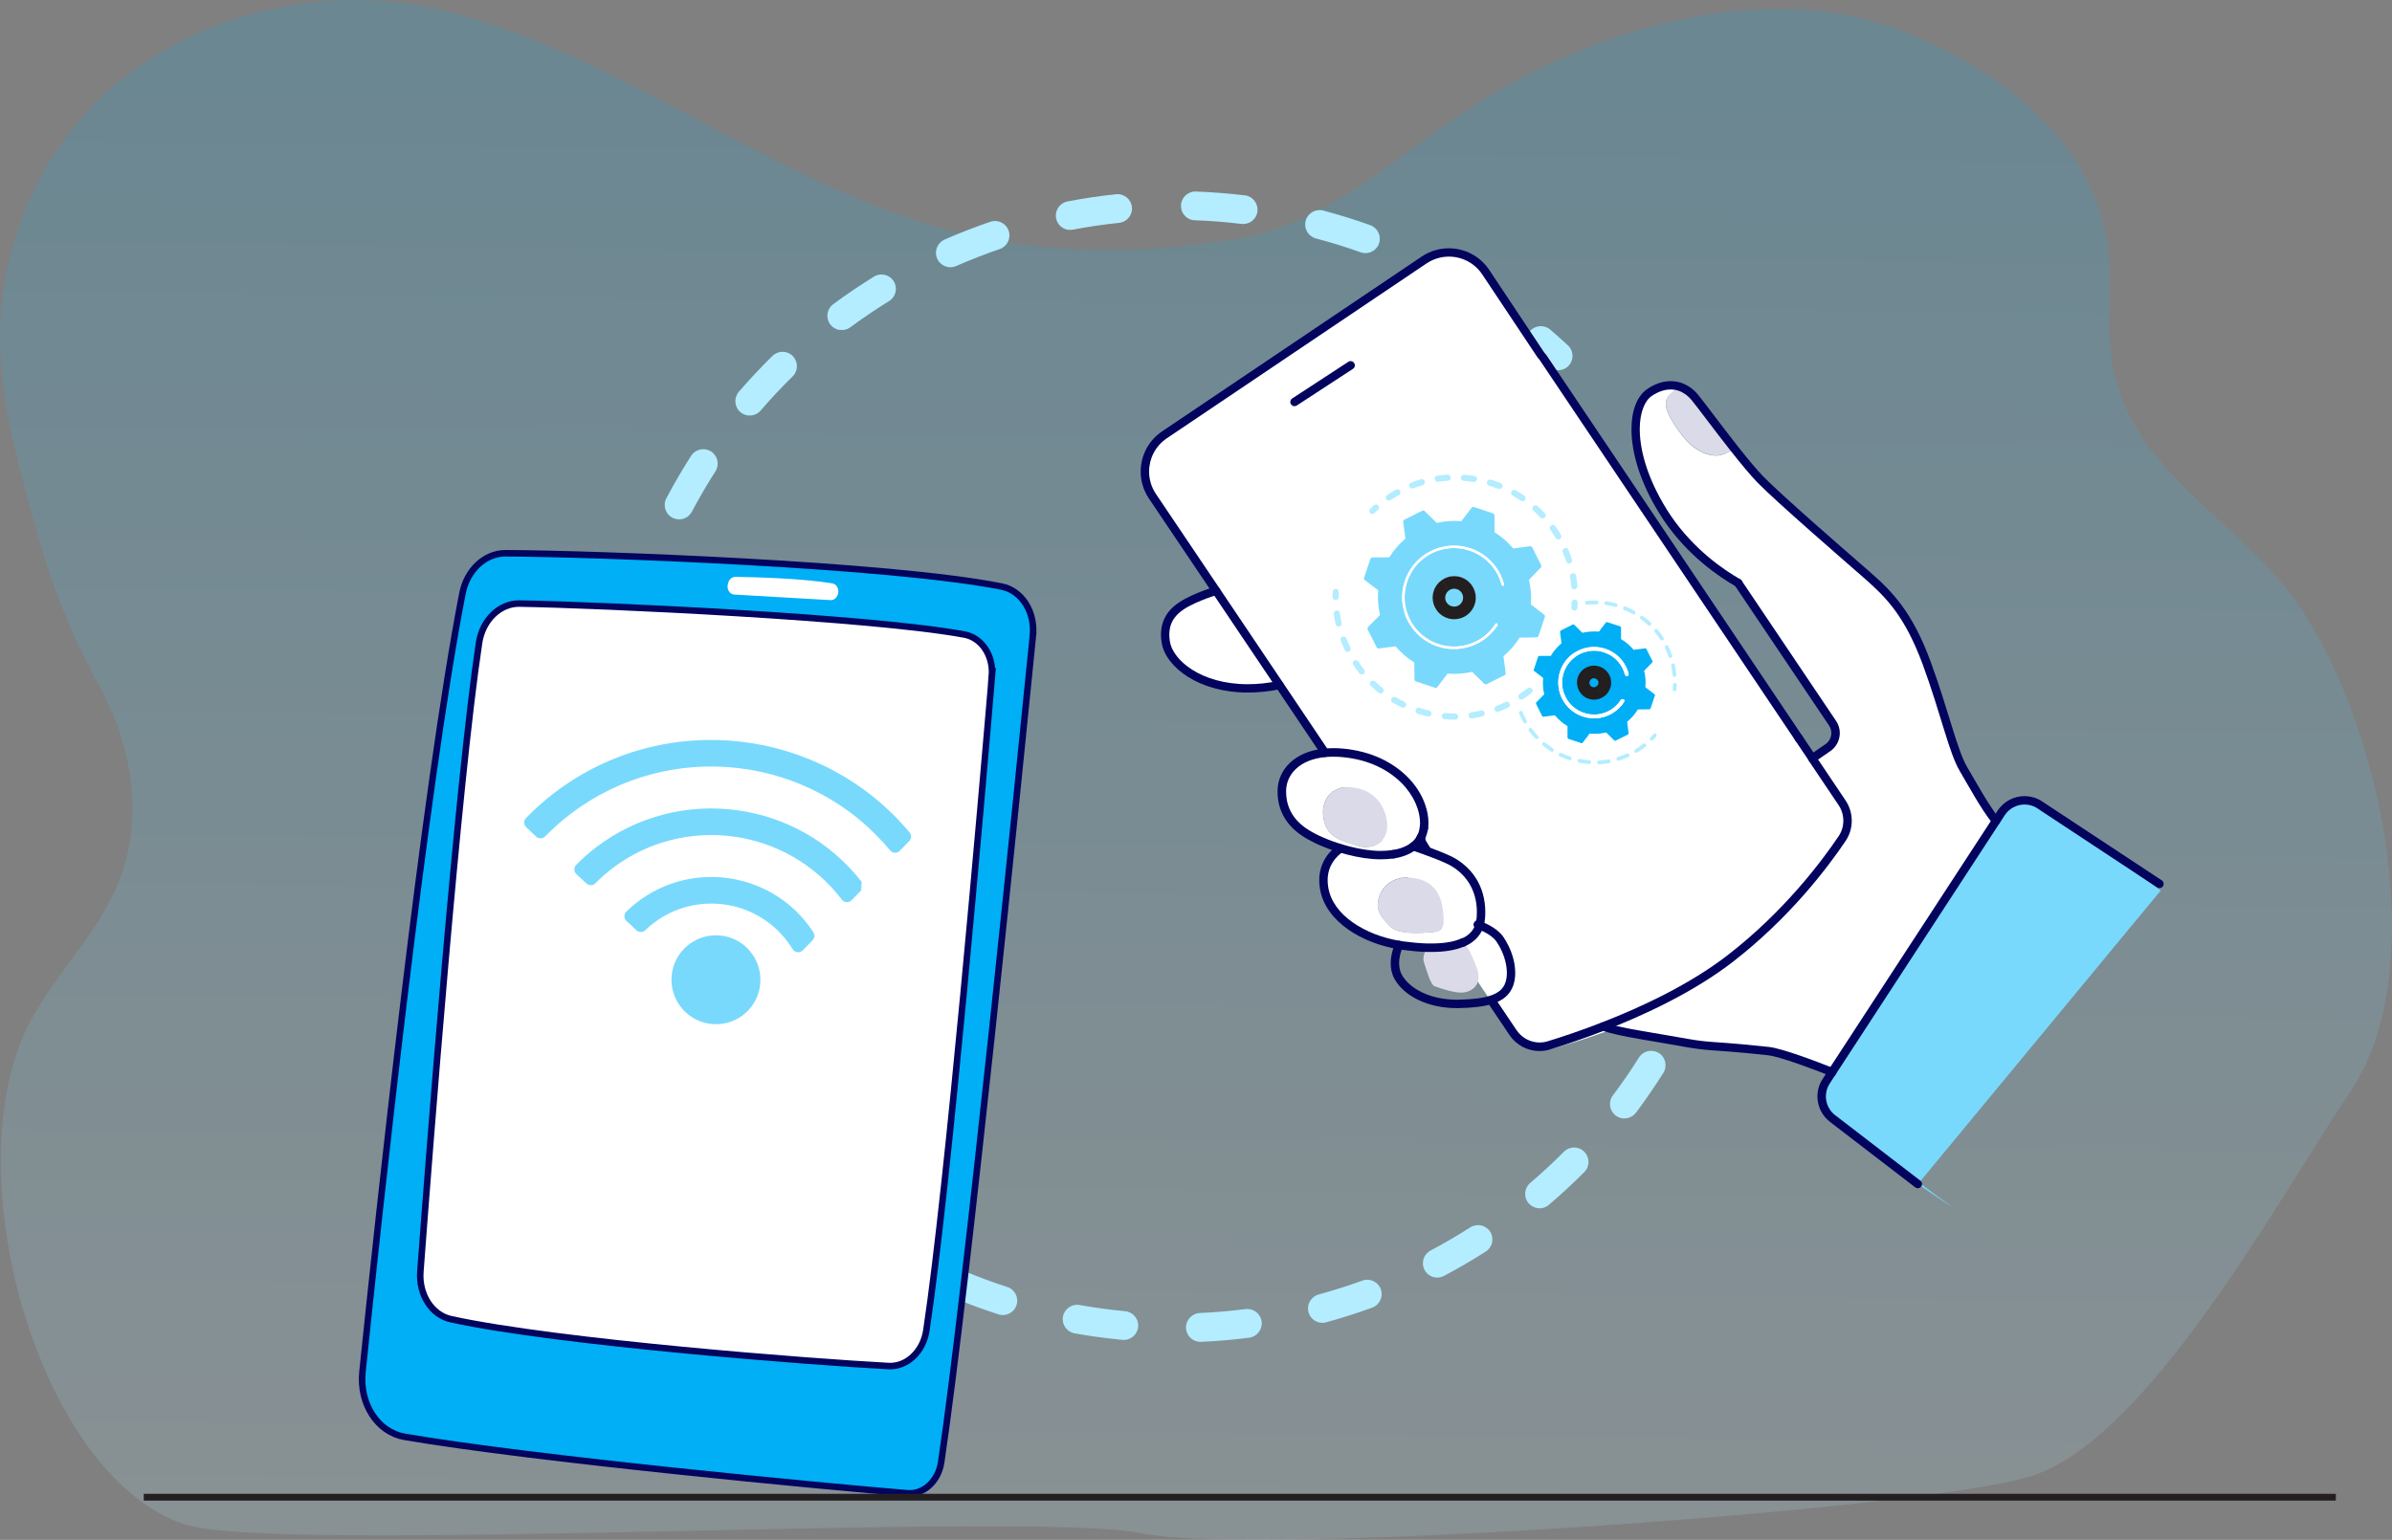 <svg xmlns="http://www.w3.org/2000/svg" xmlns:xlink="http://www.w3.org/1999/xlink" id="Layer_2" data-name="Layer 2" viewBox="0 0 352.61 227.06"><rect x="0" y="0" width="352.61" height="227.06" fill="#808080" stroke="none"/><defs><style>      .cls-1 {        fill: #03045e;      }      .cls-2 {        fill: #dadae8;      }      .cls-3 {        stroke: #03045e;        stroke-width: .96px;      }      .cls-3, .cls-4 {        fill: none;        stroke-miterlimit: 10;      }      .cls-5 {        fill: #fff;      }      .cls-6 {        fill: url(#linear-gradient);        opacity: .16;      }      .cls-7 {        fill: #231f20;      }      .cls-4 {        stroke: #231f20;      }      .cls-8 {        fill: #b3edff;      }      .cls-9 {        fill: #00aff5;      }      .cls-10 {        fill: #78d9fc;      }    </style><linearGradient id="linear-gradient" x1="174.99" y1="220.13" x2="177.14" y2="12.16" gradientUnits="userSpaceOnUse"><stop offset="0" stop-color="#b3edff"></stop><stop offset="1" stop-color="#00aff5"></stop></linearGradient></defs><g id="Layer_1-2" data-name="Layer 1"><path class="cls-6" d="M317.03,66.26c-2.51-3.33-4.47-7.02-5.42-11.4-1.31-6.08-.09-12.46-.91-18.63-2.03-15.34-15.95-25.93-29.84-31.48-20.1-8.03-44.81-.89-62.68,10.26-11.68,7.29-21.85,17.78-35.45,20.12-15.35,2.64-30.72,2.54-45.75-2C111.75,25.51,90.16,7.33,64.52,1.36,46.84-2.75,25.75,2.49,12.87,16.44,4.63,25.37-.09,37.71,0,50.08c.06,8.54,2.31,16.88,4.53,25.1,2.66,9.81,5.31,17.29,10.07,25.87,4.52,8.15,6.43,18.03,3.58,27.09-2.65,8.44-9.53,14.63-13.67,22.39-11.63,21.8,1.15,67.15,22.72,74.25,13.6,4.47,124.75-2.12,141.18,1.33,16.42,3.45,114.23-3.33,130.82-8.39,17.41-5.32,36.78-41.22,47.35-56.94,12.26-18.22,4.12-56.2-9.22-73.58-5.79-7.54-14.52-13.25-20.33-20.95Z"></path><g><g><path class="cls-8" d="M90.31,112.1c-1.06-.15-1.86-1.09-1.82-2.18.09-2.4.29-4.83.59-7.22.14-1.16,1.21-1.99,2.37-1.85.01,0,.03,0,.04,0,1.14.16,1.95,1.21,1.81,2.36-.28,2.27-.47,4.58-.56,6.86-.04,1.17-1.03,2.09-2.2,2.04-.08,0-.15,0-.22-.02ZM93.08,93.8c-.08-.01-.16-.03-.25-.05-1.13-.3-1.81-1.47-1.51-2.6.62-2.33,1.35-4.65,2.16-6.91.4-1.1,1.61-1.68,2.72-1.28,1.1.4,1.68,1.62,1.28,2.72-.77,2.15-1.46,4.35-2.05,6.57-.28,1.05-1.3,1.71-2.35,1.56ZM99.81,76.56c-.23-.03-.47-.11-.69-.22-1.04-.55-1.44-1.83-.89-2.87,1.12-2.13,2.35-4.23,3.65-6.26.63-.99,1.95-1.27,2.94-.64.99.63,1.27,1.95.64,2.94-1.23,1.92-2.4,3.92-3.47,5.94-.43.82-1.32,1.24-2.18,1.11ZM110.22,61.26c-.39-.06-.76-.22-1.08-.49-.89-.77-.99-2.11-.23-3,1.57-1.82,3.24-3.6,4.96-5.29.84-.82,2.18-.81,3,.03.82.84.81,2.18-.03,3-1.63,1.6-3.22,3.29-4.71,5.02-.49.57-1.22.82-1.91.72ZM123.79,48.66c-.54-.08-1.05-.36-1.41-.84-.7-.94-.5-2.27.45-2.97,1.93-1.43,3.95-2.79,6-4.06,1-.62,2.31-.31,2.92.69.62,1,.3,2.31-.69,2.92-1.95,1.2-3.87,2.5-5.7,3.85-.47.35-1.03.47-1.57.39ZM139.8,39.38c-.7-.1-1.34-.55-1.65-1.25-.47-1.07.02-2.33,1.09-2.8,2.2-.97,4.47-1.85,6.75-2.63,1.11-.38,2.32.21,2.7,1.33.38,1.11-.21,2.32-1.33,2.7-2.16.74-4.32,1.58-6.41,2.5-.38.17-.77.21-1.15.16ZM217.58,45.45c-.29-.04-.58-.14-.84-.31-1.92-1.23-3.93-2.39-5.95-3.46-1.04-.54-1.44-1.83-.89-2.87.54-1.04,1.83-1.44,2.87-.9,2.13,1.12,4.24,2.34,6.27,3.64.99.63,1.28,1.95.64,2.93-.46.72-1.29,1.07-2.09.96ZM157.46,33.89c-.87-.13-1.61-.79-1.78-1.7-.22-1.15.53-2.27,1.69-2.49,2.36-.45,4.77-.81,7.16-1.06,1.17-.12,2.21.73,2.33,1.89.12,1.17-.73,2.21-1.89,2.33-2.27.24-4.56.57-6.8,1-.24.05-.48.05-.7.02ZM200.97,37.3c-.14-.02-.28-.05-.41-.1-2.15-.77-4.36-1.46-6.58-2.04-1.13-.3-1.81-1.46-1.51-2.6.3-1.13,1.46-1.82,2.6-1.51,2.33.62,4.66,1.34,6.92,2.15,1.1.4,1.68,1.61,1.29,2.72-.35.97-1.32,1.53-2.3,1.39ZM175.91,32.47c-1.06-.15-1.86-1.08-1.82-2.18.04-1.17,1.03-2.09,2.2-2.05,2.4.09,4.83.28,7.22.57.01,0,.03,0,.04,0,1.14.16,1.95,1.21,1.81,2.36-.14,1.17-1.2,1.99-2.37,1.85-2.27-.28-4.58-.46-6.86-.54-.08,0-.15-.01-.23-.02Z"></path><path class="cls-8" d="M229.37,54.59c-.41-.06-.82-.24-1.14-.55-.8-.75-1.63-1.49-2.47-2.21-.89-.76-.99-2.11-.23-3,.76-.89,2.11-.99,3-.23.88.76,1.75,1.54,2.6,2.32.86.8.91,2.14.11,3-.49.53-1.19.75-1.86.65Z"></path></g><g><path class="cls-8" d="M255.74,113.76c-1.01-.15-1.8-1.01-1.82-2.07-.02-1.1-.06-2.21-.12-3.31-.07-1.17.83-2.18,2-2.24,1.18-.07,2.18.83,2.24,2,.07,1.16.11,2.33.13,3.48.02,1.17-.92,2.14-2.09,2.16-.12,0-.23,0-.34-.02Z"></path><path class="cls-8" d="M161.32,197.08c-.97-.14-1.94-.3-2.91-.47-1.16-.21-1.92-1.31-1.72-2.46.21-1.16,1.32-1.93,2.46-1.72,2.24.4,4.49.71,6.71.91,1.17.11,2.03,1.15,1.92,2.31-.11,1.17-1.15,2.03-2.31,1.92-1.38-.13-2.77-.3-4.15-.49ZM147.53,193.89c-.12-.02-.24-.04-.35-.08-2.26-.73-4.51-1.56-6.69-2.47-1.08-.45-1.59-1.7-1.14-2.78.45-1.08,1.7-1.6,2.78-1.14,2.07.87,4.21,1.66,6.35,2.35,1.12.36,1.73,1.56,1.37,2.67-.32,1-1.32,1.6-2.32,1.45ZM176.65,197.84c-.99-.14-1.77-.97-1.82-2.01-.05-1.17.86-2.16,2.03-2.22,2.24-.1,4.51-.29,6.74-.58,1.16-.15,2.23.67,2.38,1.84.15,1.16-.67,2.23-1.84,2.38-2.35.3-4.74.51-7.1.61-.13,0-.27,0-.4-.02ZM130.91,186.42c-.27-.04-.53-.13-.78-.27-2.04-1.2-4.05-2.51-5.98-3.88-.96-.68-1.18-2.01-.5-2.96.68-.96,2.01-1.18,2.96-.5,1.83,1.3,3.74,2.54,5.68,3.69,1.01.6,1.35,1.9.75,2.91-.45.76-1.31,1.14-2.13,1.02ZM194.64,195.04c-.81-.12-1.52-.7-1.75-1.55-.31-1.13.36-2.3,1.49-2.61,2.16-.59,4.34-1.28,6.45-2.05,1.1-.4,2.32.17,2.72,1.27.4,1.1-.17,2.32-1.27,2.72-2.23.81-4.51,1.54-6.79,2.16-.29.08-.58.09-.86.05ZM211.58,188.37c-.65-.09-1.25-.49-1.58-1.11-.55-1.04-.15-2.32.89-2.87,1.99-1.05,3.96-2.2,5.85-3.41.99-.63,2.3-.35,2.93.64.63.99.34,2.3-.65,2.93-1.99,1.27-4.06,2.48-6.16,3.59-.41.22-.86.29-1.29.22ZM226.65,178.15c-.49-.07-.97-.32-1.32-.73-.76-.89-.65-2.23.24-2.99,1.72-1.46,3.39-3.01,4.97-4.6.83-.83,2.17-.84,3,0,.83.83.84,2.17,0,3-1.67,1.68-3.43,3.31-5.23,4.84-.48.41-1.1.57-1.68.48ZM239.15,164.9c-.34-.05-.68-.18-.97-.41-.94-.71-1.13-2.04-.42-2.97,1.35-1.8,2.65-3.67,3.84-5.58.62-.99,1.94-1.29,2.93-.67.99.62,1.29,1.94.67,2.93-1.26,2-2.62,3.98-4.04,5.87-.48.64-1.26.93-2,.83ZM248.43,149.22c-.19-.03-.38-.08-.57-.17-1.07-.48-1.55-1.74-1.06-2.81.92-2.05,1.77-4.16,2.52-6.28.39-1.11,1.61-1.69,2.71-1.3,1.11.39,1.69,1.6,1.3,2.71-.79,2.23-1.68,4.46-2.65,6.62-.4.88-1.33,1.36-2.24,1.23ZM254.03,131.89s-.09-.01-.13-.02c-1.15-.24-1.89-1.36-1.65-2.51.33-1.62.62-3.27.86-4.91.09-.59.16-1.18.23-1.78.14-1.17,1.2-1.99,2.37-1.85,1.18.12,1.99,1.2,1.85,2.36-.08.62-.16,1.24-.25,1.87-.25,1.72-.55,3.46-.9,5.16-.23,1.11-1.28,1.83-2.38,1.67Z"></path><path class="cls-8" d="M116.31,175.45c-.42-.06-.82-.24-1.15-.56-.84-.79-1.67-1.61-2.49-2.44-.82-.84-.81-2.18.03-3,.84-.82,2.18-.81,3,.03.77.79,1.57,1.57,2.36,2.32.85.8.89,2.15.09,3-.49.52-1.19.74-1.85.65Z"></path></g></g><g><g><path class="cls-9" d="M152.26,93.75c-2.15,21.52-9.64,95.72-13.52,121.87-.41,2.77-2.59,4.77-4.97,4.57-11.8-.97-55.02-5.05-74.12-8.32-3.98-.68-6.7-4.86-6.22-9.56,2.33-22.58,9.13-86.04,14.74-114.81.67-3.45,3.34-5.93,6.35-5.92,12.98.05,56.68,1.63,73.13,4.91,2.97.59,4.97,3.74,4.61,7.26Z"></path><path class="cls-3" d="M152.26,93.75c-2.15,21.52-9.64,95.72-13.52,121.87-.41,2.77-2.59,4.77-4.97,4.57-11.8-.97-55.02-5.05-74.12-8.32-3.98-.68-6.7-4.86-6.22-9.56,2.33-22.58,9.13-86.04,14.74-114.81.67-3.45,3.34-5.93,6.35-5.92,12.98.05,56.68,1.63,73.13,4.91,2.97.59,4.97,3.74,4.61,7.26Z"></path><path class="cls-5" d="M146.22,99.7c-1.47,17.4-6.45,75.27-9.67,96.5-.47,3.1-2.87,5.37-5.56,5.23-11.04-.58-48.6-3.45-64.48-6.9-2.86-.62-4.8-3.63-4.54-7.04,1.33-17.77,5.49-71.71,8.65-92.71.5-3.35,3.06-5.83,5.96-5.78,12,.19,52.05,2.04,65.6,4.57,2.54.47,4.29,3.13,4.03,6.14Z"></path><path class="cls-3" d="M146.22,99.7c-1.47,17.4-6.45,75.27-9.67,96.5-.47,3.1-2.87,5.37-5.56,5.23-11.04-.58-48.6-3.45-64.48-6.9-2.86-.62-4.8-3.63-4.54-7.04,1.33-17.77,5.49-71.71,8.65-92.71.5-3.35,3.06-5.83,5.96-5.78,12,.19,52.05,2.04,65.6,4.57,2.54.47,4.29,3.13,4.03,6.14Z"></path><path class="cls-5" d="M123.57,87.38h0c-.08.66-.58,1.15-1.15,1.11-2.8-.17-10.67-.63-14.19-.82-.69-.04-1.15-.83-.92-1.6l.04-.13c.15-.53.59-.89,1.06-.88,2.39.03,9.6.19,14.3.96.56.09.94.7.86,1.36Z"></path></g><g><g><path class="cls-10" d="M96.38,136.09c6.16-4.68,14.97-3.48,19.65,2.68.29.38.56.77.8,1.17.33.54,1.07.64,1.51.19l1.44-1.48c.31-.32.36-.82.11-1.2-.23-.36-.48-.71-.74-1.06-5.98-7.87-17.26-9.41-25.13-3.43-.6.45-1.15.94-1.68,1.45-.39.38-.39,1.01.01,1.39l1.47,1.37c.37.35.95.34,1.31-.01.39-.38.81-.74,1.25-1.08Z"></path><path class="cls-10" d="M90.27,128.04c10.59-8.05,25.76-5.98,33.82,4.61,0,0,0,0,0,0,.35.46,1.03.52,1.44.1l1.41-1.45c.03-.48.05-.78.08-1.26-9.4-12.11-26.89-14.42-39.12-5.12-1.07.81-2.06,1.69-2.97,2.62-.37.38-.35.99.04,1.36l1.47,1.37c.37.35.96.35,1.32-.02.78-.78,1.61-1.53,2.52-2.21Z"></path><path class="cls-10" d="M84.15,119.99c14.64-11.13,35.44-8.63,47.06,5.4.37.44,1.03.48,1.42.07l1.4-1.44c.34-.35.37-.9.05-1.28-12.98-15.5-36.05-18.23-52.31-5.87-1.53,1.16-2.94,2.42-4.23,3.76-.37.38-.35,1,.04,1.36l1.46,1.37c.38.36.97.34,1.34-.04,1.15-1.18,2.41-2.3,3.76-3.33Z"></path></g><path class="cls-10" d="M112.08,144.94c-.25,3.61-3.39,6.33-7,6.07s-6.33-3.39-6.08-7c.25-3.61,3.39-6.33,7-6.08s6.33,3.39,6.08,7Z"></path></g></g><line class="cls-4" x1="21.19" y1="220.77" x2="344.33" y2="220.77"></line><g><path class="cls-5" d="M210.99,37.78l-39.97,26.77c-2.58,1.73-3.27,5.22-1.55,7.8l53.33,79.81c1.39,2.08,3.96,3.04,6.37,2.37,18.66-5.21,33.48-14.67,42.8-30.23,1.15-1.91,1.06-4.33-.18-6.18l-53-78.81c-1.73-2.58-5.22-3.26-7.8-1.54Z"></path><path class="cls-10" d="M300.54,118.6l17.98,12.71-35.79,43.29,5.24,3.55-17.71-13.13c-1.78-1.29-2.24-3.74-1.04-5.59l.86-1.33,24.15-37.03.77-1.18c1.21-1.85,3.64-2.43,5.55-1.31Z"></path><path class="cls-5" d="M294.22,121.08l-24.15,37.03c-2.36-.94-7.51-2.91-9.45-3.11-2.55-.28-5.28-.53-8.14-.72-2.86-.2-3.78-.51-10.32-1.6-3.11-.51-4.89-.97-5.88-1.3,5.94-2.3,13.15-5.67,18.88-10.11,8.25-6.41,13.79-13.74,16.4-17.61,1.07-1.59,1.07-3.68,0-5.28l-4.4-6.55,2.28-1.56c1.19-.81,1.51-2.43.69-3.62l-13.9-20.66c-2.59-1.48-7.01-4.51-10.47-9.59-.23-.34-.45-.69-.68-1.04-2.8-4.52-3.95-8.68-3.99-11.85-.04-2.73.77-4.73,2.06-5.6,1.66-1.12,3.2-1.25,4.48-.82-.4.25-.94.62-1.38,1.04-.79.77-1.59,1.69,1.65,6.01,1.95,2.58,4.62,3.65,6.52,2.7.53-.26.92-.48,1.2-.65,1.42,1.8,2.82,3.49,3.85,4.56,2.83,2.89,12.4,11.19,15.71,14.07s6.14,5.76,8.81,13.01c2.66,7.24,3.88,13.07,5.44,15.66,1.26,2.1,3.02,5.42,4.76,7.61Z"></path><path class="cls-2" d="M255.64,66.16c-.29.17-.68.39-1.2.65-1.9.94-4.56-.12-6.52-2.7-3.24-4.32-2.44-5.24-1.65-6.01.44-.42.98-.79,1.38-1.04.87.3,1.61.86,2.17,1.55.88,1.07,3.38,4.47,5.82,7.55Z"></path><path class="cls-8" d="M205.78,72.21c.21-.12.48-.04.6.15v.03c.13.21.05.5-.16.61-.31.17-.62.35-.92.54l-.31.21c-.21.14-.49.08-.63-.13-.15-.21-.08-.49.13-.63.11-.07.23-.14.33-.22.32-.2.64-.38.96-.57Z"></path><path class="cls-8" d="M207.77,71.75c-.09-.24.02-.5.25-.59.48-.18.96-.34,1.44-.49.2-.05.41.03.52.2l.04.11c.07.25-.06.5-.31.56-.46.14-.91.3-1.36.46-.24.09-.49-.02-.58-.25Z"></path><path class="cls-8" d="M202.54,74.5c.19-.17.48-.15.63.04l.05.06c.12.19.08.43-.09.58-.17.15-.35.31-.52.47-.17.17-.46.17-.63-.01-.18-.18-.17-.47.01-.63.17-.17.36-.34.54-.51Z"></path><path class="cls-8" d="M211.49,70.66c-.04-.25.13-.47.38-.51.49-.07,1-.13,1.5-.16.18-.01.33.08.41.21l.07.21c.01.25-.17.47-.42.48-.48.03-.95.08-1.43.15-.25.04-.47-.13-.51-.38Z"></path><path class="cls-8" d="M215.36,70.42c.02-.25.24-.43.49-.42.5.04,1.01.1,1.5.18.13.02.25.1.31.21.05.08.08.19.07.31-.04.24-.27.41-.53.37-.47-.07-.95-.14-1.43-.17-.25-.02-.44-.24-.42-.49Z"></path><path class="cls-10" d="M201.05,85.28l.98-2.93.2-.15,2.57-.02c.63-1.03,1.43-1.95,2.37-2.75l-.33-2.55.11-.21,2.76-1.39.25.04,1.84,1.79c1.2-.28,2.41-.37,3.62-.26l1.56-2.04.24-.07,2.93.98.15.2.02,2.57c1.03.63,1.95,1.43,2.75,2.39l2.55-.35.21.11,1.39,2.77-.04.24-1.79,1.84c.28,1.2.37,2.42.26,3.62l2.04,1.57.07.22-.98,2.93-.2.15-2.57.04c-.63,1.01-1.42,1.95-2.39,2.73l.35,2.56-.11.21-2.76,1.39-.25-.04-1.84-1.81c-1.2.28-2.42.37-3.62.26l-1.56,2.05-.24.06-2.93-.98-.15-.2-.02-2.57c-1.03-.63-1.97-1.42-2.75-2.38l-2.56.33-.21-.11-1.39-2.76.04-.25,1.81-1.83c-.28-1.21-.37-2.44-.26-3.64l-2.04-1.55-.07-.25ZM207.51,91.5c1.89,3.76,6.48,5.29,10.24,3.4.24-.11.47-.24.68-.38.94-.59,1.74-1.39,2.34-2.33l-.05-.26h-.2l-.05.05c-.58.9-1.34,1.67-2.23,2.24-.22.14-.43.25-.66.36-3.59,1.79-7.95.35-9.76-3.24-.87-1.73-1.01-3.71-.38-5.57.52-1.6,1.58-2.93,2.99-3.82.2-.14.42-.26.64-.37,1.29-.63,2.66-.87,4-.73,2.39.25,4.6,1.67,5.76,3.97.24.47.41.95.54,1.45l.22.14.05-.02.07-.2-.02-.09v-.04s-.01-.02-.01-.02c-.11-.38-.26-.77-.42-1.15l-.11-.22c-.11-.24-.25-.46-.38-.68-.94-1.47-2.34-2.59-4.03-3.14-1.93-.64-4-.49-5.83.42-.24.12-.46.25-.69.38-1.47.94-2.57,2.35-3.13,4.03-.64,1.93-.51,4.01.41,5.83ZM217.03,86.43c-.09-.12-.17-.25-.28-.36-1.11-1.3-3.08-1.45-4.38-.33-.62.54-1,1.31-1.06,2.14-.06.82.21,1.62.74,2.25,1.13,1.3,3.08,1.43,4.38.32,1.19-1.01,1.41-2.73.61-4.02Z"></path><path class="cls-8" d="M219.2,71.04c.07-.25.33-.37.57-.31.48.15.96.32,1.43.5l.22.19c.07.11.1.27.04.41-.09.23-.37.34-.6.25-.44-.17-.9-.33-1.36-.47-.25-.07-.37-.33-.3-.56Z"></path><path class="cls-8" d="M222.8,72.47c.12-.22.4-.3.62-.18.43.25.87.52,1.29.8l.12.12c.1.15.1.34,0,.51-.14.21-.42.26-.63.12-.39-.27-.81-.53-1.23-.76-.21-.13-.29-.41-.17-.61Z"></path><path class="cls-8" d="M196.46,87.28c0-.25.22-.44.47-.43.15,0,.28.09.36.21l.07.26c-.01.24-.02.48-.01.71,0,.25-.21.45-.46.45-.25,0-.45-.21-.45-.45,0-.25,0-.5.02-.75Z"></path><path class="cls-5" d="M210.23,81.64c.23-.14.46-.27.69-.38,1.83-.91,3.89-1.06,5.82-.42,1.69.56,3.09,1.67,4.03,3.15.14.21.27.44.39.68l.11.23c.16.37.31.76.41,1.14v.02s.02.04.02.04l.02.09-.07.2-.05.02-.23-.13c-.13-.5-.31-.99-.54-1.45-1.16-2.31-3.38-3.72-5.76-3.98-1.33-.13-2.72.1-3.99.73-.23.11-.45.24-.65.36-1.41.89-2.47,2.23-2.99,3.83-.62,1.85-.48,3.83.39,5.56,1.8,3.58,6.17,5.04,9.75,3.24.23-.11.44-.23.65-.36.89-.57,1.65-1.33,2.23-2.24l.05-.05h.2s.05.26.05.26c-.6.94-1.4,1.73-2.34,2.33-.21.14-.44.27-.68.39-3.76,1.88-8.36.36-10.24-3.4-.91-1.83-1.06-3.9-.42-5.83.57-1.68,1.67-3.09,3.14-4.03Z"></path><path class="cls-8" d="M226.01,74.65c.17-.18.45-.2.65-.03.37.34.73.7,1.08,1.07l.05.06c.11.18.09.42-.08.58-.18.16-.46.16-.64-.02-.32-.35-.67-.7-1.02-1.01-.19-.18-.21-.46-.04-.64Z"></path><path class="cls-8" d="M196.61,90.54c-.03-.26.14-.49.39-.52.18-.03.35.06.45.21l.06.18c.06.49.15.97.26,1.44.06.24-.09.49-.34.54-.24.06-.48-.09-.54-.33-.12-.51-.2-1.02-.28-1.52Z"></path><path class="cls-8" d="M228.65,77.48c.21-.14.49-.1.63.11.17.24.33.5.49.74.11.18.23.35.33.53.12.22.05.5-.17.62-.21.13-.49.05-.61-.16-.25-.42-.51-.82-.79-1.21-.14-.2-.08-.49.11-.63Z"></path><path class="cls-5" d="M212.37,85.74c1.3-1.11,3.27-.96,4.38.33.11.11.2.24.28.36.8,1.29.58,3.01-.61,4.02-1.3,1.11-3.25.98-4.38-.32-.53-.63-.8-1.43-.74-2.25.06-.83.45-1.6,1.06-2.14ZM212.38,89.37l.22.28c.85.99,2.35,1.1,3.35.25.99-.85,1.11-2.36.25-3.35-.85-1-2.36-1.11-3.36-.26-.47.42-.75.99-.82,1.62-.04.52.1,1.03.36,1.46Z"></path><path class="cls-10" d="M212.84,86.29c1-.85,2.51-.74,3.36.26.87.99.74,2.5-.25,3.35-1,.85-2.5.74-3.35-.25l-.22-.28c-.26-.43-.4-.94-.36-1.46.06-.63.35-1.2.82-1.62ZM212.53,89.42c.71,1,2.12,1.26,3.13.54,1.03-.73,1.26-2.13.54-3.14-.72-1.01-2.11-1.26-3.13-.54-1.01.72-1.26,2.13-.54,3.14Z"></path><path class="cls-8" d="M197.63,94.46c-.09-.24.02-.49.26-.58.21-.08.43,0,.55.18l.04.08c.17.46.37.91.58,1.34.11.23.02.5-.21.61-.23.11-.5.02-.6-.22-.23-.46-.43-.94-.61-1.41Z"></path><path class="cls-10" d="M213.07,86.29c1.02-.72,2.42-.47,3.13.54.72,1.02.47,2.42-.54,3.13-1.02.72-2.43.47-3.13-.54-.72-1.02-.48-2.42.54-3.13Z"></path><path class="cls-8" d="M230.37,81.43c-.09-.23.02-.49.25-.59.21-.09.45-.02.56.17l.03.07c.2.47.36.95.52,1.43.08.23-.05.48-.29.56-.23.08-.5-.06-.56-.29-.14-.46-.32-.91-.51-1.35Z"></path><path class="cls-8" d="M199.61,97.42c.2-.14.49-.08.63.13.27.41.55.8.86,1.19l.03.03c.12.2.08.45-.1.6-.2.15-.48.12-.63-.08-.32-.4-.63-.82-.91-1.25h0c-.14-.21-.08-.49.13-.63Z"></path><path class="cls-8" d="M231.44,85.05c-.04-.25.13-.48.36-.53.19-.03.37.06.47.21l.06.17c.09.5.16,1,.2,1.51.02.25-.16.46-.42.49-.25.02-.46-.16-.49-.42-.04-.47-.1-.96-.19-1.43Z"></path><path class="cls-8" d="M202.06,100.51c.17-.18.46-.19.64-.03.35.34.73.67,1.1.97l.1.11c.1.16.1.37-.03.53-.16.19-.44.22-.64.06-.39-.32-.79-.66-1.16-1.02-.18-.17-.19-.46-.01-.63Z"></path><path class="cls-8" d="M231.68,88.84c0-.25.22-.44.47-.43.15,0,.29.09.36.21l.07.26c0,.25-.02.5-.04.75-.02.25-.25.43-.5.41-.25-.02-.43-.24-.41-.5.02-.23.04-.46.04-.7Z"></path><path class="cls-8" d="M205.14,102.96c.13-.21.4-.28.62-.15.42.25.85.48,1.29.69l.18.17c.08.13.1.29.02.44-.11.23-.38.31-.61.21-.46-.23-.91-.47-1.36-.73-.21-.13-.29-.4-.15-.62Z"></path><path class="cls-8" d="M233.65,88.92c-.01-.15.1-.29.25-.31.48-.04.97-.07,1.47-.06l.23.13.04.15c0,.16-.13.28-.28.28-.47,0-.94.02-1.39.06-.15.01-.29-.1-.31-.25Z"></path><path class="cls-8" d="M236.5,88.91c.02-.16.16-.27.32-.25.48.08.96.18,1.43.3l.17.12.02.22c-.03.15-.19.23-.34.2-.44-.12-.91-.22-1.37-.28-.15-.02-.26-.17-.23-.31Z"></path><path class="cls-9" d="M226.08,98.79l.66-1.97.14-.1h1.72c.42-.71.95-1.32,1.58-1.86l-.21-1.71.07-.15,1.84-.93.16.04,1.22,1.2c.82-.19,1.62-.24,2.44-.17l1.04-1.36.16-.05,1.97.64.09.14v1.73c.71.41,1.32.95,1.86,1.58l1.71-.22.15.07.93,1.84-.04.16-1.2,1.24c.2.8.26,1.62.17,2.42l1.37,1.05.05.16-.66,1.95-.14.1-1.72.02c-.42.68-.95,1.3-1.58,1.82l.22,1.72-.09.15-1.84.92h-.16s-1.22-1.22-1.22-1.22c-.82.2-1.62.25-2.44.17l-1.04,1.37-.16.05-1.97-.66-.09-.14v-1.72c-.71-.43-1.34-.96-1.86-1.6l-1.71.22-.15-.07-.93-1.86.02-.16,1.2-1.22c-.19-.8-.24-1.62-.16-2.42l-1.37-1.05-.05-.15ZM230.27,103.02c.63,1.25,1.72,2.19,3.04,2.63,1.35.45,2.77.35,4.02-.28.17-.09.32-.17.47-.27.66-.41,1.2-.95,1.62-1.61.09-.12.05-.31-.09-.38h-.3l-.1.09c-.35.58-.85,1.06-1.43,1.45-.14.07-.27.16-.42.24-1.11.56-2.4.64-3.59.25-1.2-.4-2.16-1.24-2.72-2.36-.56-1.11-.66-2.39-.26-3.59.35-1.04,1.03-1.9,1.94-2.49.12-.09.27-.17.42-.25,1.13-.54,2.4-.64,3.59-.25h.04v.02c.41.14.79.32,1.14.56.64.43,1.16,1.03,1.52,1.73l.02.05c.15.3.27.61.36.93.04.16.19.25.33.21l.09-.04c.1-.06.15-.19.11-.3v-.05c-.1-.35-.22-.68-.4-1.01-.07-.15-.16-.31-.25-.46-1.43-2.25-4.37-3.1-6.8-1.88-.17.09-.32.16-.48.26-1.01.64-1.78,1.62-2.16,2.78-.45,1.32-.33,2.76.28,4.02ZM237.13,100.83c.04-.46-.09-.9-.32-1.29l-.19-.25c-.37-.43-.89-.69-1.45-.74-.57-.04-1.11.15-1.53.52-.89.75-.98,2.09-.22,2.98.77.88,2.1.98,2.99.22.41-.37.67-.88.72-1.45Z"></path><path class="cls-8" d="M208.69,104.68c.07-.25.33-.37.57-.3.46.15.94.28,1.41.39.13.03.23.11.28.2.06.1.09.23.05.34-.05.25-.29.39-.54.34-.5-.12-1-.25-1.48-.41-.24-.08-.37-.33-.3-.56Z"></path><path class="cls-8" d="M239.27,89.59c.06-.14.23-.21.37-.15.45.18.89.39,1.32.63l.1.1v.28c-.06.13-.24.18-.37.11-.41-.23-.83-.43-1.26-.61-.14-.05-.21-.22-.16-.36Z"></path><path class="cls-8" d="M212.54,105.55c.02-.25.25-.43.5-.41.49.04.98.06,1.47.06.16,0,.3.08.38.22l.07.24c0,.26-.2.46-.45.46-.52,0-1.04-.03-1.55-.07-.25-.02-.43-.24-.42-.49Z"></path><path class="cls-8" d="M241.8,90.91c.1-.12.27-.15.39-.06.4.28.78.59,1.14.93l.04.05c.07.11.06.25-.02.34-.1.11-.28.12-.4.02-.34-.32-.7-.62-1.08-.88-.12-.1-.15-.27-.06-.4Z"></path><path class="cls-5" d="M232.15,96.22c.16-.1.31-.18.48-.27,2.43-1.22,5.37-.37,6.8,1.88.09.15.18.3.26.46.16.32.3.66.38,1.01v.04c.04.12,0,.24-.11.3l-.08.03c-.15.04-.29-.05-.33-.2-.09-.32-.21-.63-.36-.94l-.02-.05c-.36-.7-.88-1.29-1.52-1.73-.35-.23-.73-.42-1.14-.56h0s-.03-.02-.03-.02c-1.19-.4-2.47-.3-3.59.25-.15.07-.29.16-.42.25-.91.58-1.6,1.44-1.95,2.49-.4,1.19-.3,2.47.26,3.59.56,1.12,1.52,1.96,2.72,2.36s2.47.31,3.59-.25c.15-.07.28-.15.42-.24.57-.37,1.08-.86,1.44-1.44l.09-.08h.29c.14.08.18.25.09.38-.42.65-.97,1.2-1.62,1.61-.15.1-.3.19-.47.27-1.26.63-2.68.73-4.02.28-1.33-.44-2.41-1.38-3.04-2.64-.63-1.26-.73-2.69-.29-4.02.39-1.16,1.15-2.14,2.17-2.78Z"></path><path class="cls-8" d="M216.48,105.56c-.03-.26.14-.48.39-.52.48-.07.97-.15,1.44-.27.19-.03.38.04.48.2l.06.14c.06.24-.1.49-.34.54-.5.11-1.01.21-1.52.28-.24.03-.48-.14-.51-.38Z"></path><path class="cls-8" d="M225.2,101.49c.2-.16.48-.13.64.07l.03.03c.12.2.08.45-.11.59-.39.32-.81.63-1.25.91-.2.14-.49.08-.63-.13h0c-.13-.22-.07-.49.13-.63.42-.27.81-.56,1.19-.86Z"></path><path class="cls-8" d="M220.33,104.68c-.08-.23.03-.5.27-.59.46-.17.9-.35,1.34-.58.21-.09.46-.02.57.17l.02.05c.11.23.02.5-.21.61-.46.22-.94.42-1.42.6-.23.09-.49-.02-.58-.26Z"></path><path class="cls-5" d="M197.61,125.1c1.56.48,3.22.83,4.75.95.4.04.79.05,1.2.05.59,0,1.18-.04,1.74-.12h.07c1.13-.2,2.18-.57,2.99-1.19.56.19,1.27.43,2.03.72,1.05.38,2.16.82,3.09,1.24.58.28,1.19.63,1.76,1.09.69.54,1.34,1.25,1.87,2.09.83,1.39,1.35,3.15,1.19,5.36-.02.42-.1.8-.21,1.16l-.22-.09.17.22c-.41,1.14-1.26,1.89-2.39,2.39-.21.09-.43.17-.66.25-.24.07-.47.14-.72.2h-.01c-.2.05-.41.1-.62.14-1.01.19-2.13.24-3.29.2-1.15-.04-2.35-.15-3.53-.31-.2-.02-.41-.05-.61-.09-5.12-.85-10.28-3.86-11.02-8.4-.54-3.23,1.24-5.03,2.4-5.85ZM203.1,133.59c.04.85.52,1.68,1.78,2.98,1.26,1.31,4.7,1,6.27.88.22-.01.41-.05.58-.09l.27-.09.04-.02.27-.15.02-.02.21-.25.06-.11.05-.11.07-.24c.02-.1.05-.22.05-.35.05-.49,0-1.16-.12-2.04-.37-2.68-1.84-4.43-4.97-4.59h-.1c-.2-.01-.4,0-.58.01l-.22.02-.22.02-.27.06c-.11.02-.22.06-.33.1-.11.02-.21.06-.31.11l-.25.11-.1.05-.26.15-.25.16c-.14.1-.27.21-.4.33-.14.12-.26.26-.37.4-.1.11-.19.23-.26.36-.21.32-.36.64-.47.98-.04.11-.06.21-.09.32l-.04.16-.05.26v.02c-.01.14-.02.27-.02.41v.15Z"></path><path class="cls-8" d="M243.95,92.81c.12-.1.29-.08.4.03.31.37.6.77.87,1.17.08.13.04.31-.09.39-.13.09-.29.05-.38-.08-.26-.39-.53-.77-.83-1.12-.1-.12-.09-.3.03-.4Z"></path><path class="cls-5" d="M233.64,99.07c.42-.37.96-.56,1.53-.52.56.05,1.08.31,1.45.74l.19.25c.24.38.36.83.32,1.29-.05.57-.31,1.08-.72,1.45-.89.75-2.23.66-2.99-.22-.75-.89-.67-2.23.22-2.98ZM233.69,101.57c.3.43.79.67,1.29.67.16,0,.32-.02.47-.07.15-.04.28-.11.42-.2h.02s.02-.04.02-.04l.17-.14.05-.05.16-.2.15-.27.07-.24.04-.27v-.27l-.04-.26-.02-.04-.09-.22-.14-.22-.12-.14-.15-.15-.02-.02-.14-.1-.05-.02-.19-.1h-.02s-.19-.07-.19-.07l-.22-.05c-.2-.02-.41-.01-.62.04-.17.05-.33.12-.49.22-.72.51-.88,1.5-.37,2.21Z"></path><path class="cls-5" d="M234.06,99.36c.6-.41,1.39-.36,1.92.08-.24-.19-.53-.3-.85-.32-.41-.03-.81.1-1.13.37-.59.52-.7,1.37-.29,2.01l.13.18c.51.6,1.38.71,2.02.29-.71.49-1.69.31-2.18-.4-.51-.72-.34-1.71.38-2.21Z"></path><path class="cls-9" d="M234,99.49c.32-.27.72-.4,1.13-.37.32.02.61.14.85.32l.02.02.15.15.12.14.14.23.09.23.02.04.04.25v.28s-.03.27-.03.27l-.08.24-.15.27-.16.2-.05.05-.18.14-.02.02h-.03c-.65.44-1.51.33-2.02-.27l-.13-.18c-.41-.64-.3-1.5.29-2.01Z"></path><path class="cls-8" d="M223.93,105.21c-.06-.15.01-.31.16-.37.12-.05.27,0,.34.11l.02.04c.15.38.34.75.54,1.12l.08.17c.08.13.03.3-.11.37-.13.08-.3.03-.37-.11l-.1-.17c-.2-.38-.4-.77-.56-1.16Z"></path><path class="cls-5" d="M236.16,99.61l-.15-.15.15.15Z"></path><path class="cls-8" d="M245.44,95.54c-.07-.14-.02-.31.12-.37.14-.07.28-.02.36.09v.03c.22.44.41.89.58,1.35.05.15-.03.31-.18.36-.15.05-.29-.02-.35-.17-.15-.44-.33-.88-.54-1.29Z"></path><path class="cls-9" d="M236.5,100.2l-.09-.23.09.23Z"></path><path class="cls-9" d="M236.56,100.49l-.04-.25.04.25Z"></path><path class="cls-9" d="M236.56,100.77v-.28s0,.28,0,.28Z"></path><path class="cls-9" d="M236.45,101.27l.08-.24-.08.24Z"></path><path class="cls-2" d="M217.7,142.74c.7,1.91-.1,3.13-1.54,3.53-1.43.4-3.95-.62-4.63-.82-.68-.2-1.27-2.54-1.62-3.54-.29-.82.26-1.84.45-2.17,1.99.06,3.87-.13,5.3-.77.79.67,1.46,2.19,2.04,3.77Z"></path><path class="cls-9" d="M236.14,101.74l.16-.2-.16.2Z"></path><polygon class="cls-9" points="236.09 101.79 236.03 101.85 235.92 101.93 236.09 101.79"></polygon><path class="cls-8" d="M225.44,107.4c.13-.09.3-.06.39.06.29.38.59.75.91,1.09l.03.04c.07.11.05.26-.04.35h-.4c-.34-.37-.66-.76-.95-1.15-.09-.13-.06-.3.06-.4Z"></path><path class="cls-8" d="M246.36,98.17c-.04-.15.06-.3.21-.34.11-.02.24.03.29.12l.03.09c.1.48.18.97.22,1.45.01.15-.1.29-.25.31-.15.01-.28-.1-.3-.25-.05-.47-.12-.92-.21-1.38Z"></path><path class="cls-5" d="M189.08,115.66c.04-.2.09-.38.15-.57.1-.32.24-.62.41-.92.11-.19.24-.37.37-.56l.06-.09c.12-.16.26-.31.41-.46l.06-.05c.15-.16.32-.31.49-.45l.1-.06c.17-.15.35-.26.54-.37l.19-.11c.2-.12.42-.22.64-.32.22-.1.45-.19.69-.26h.06c.12-.06.25-.1.38-.12.12-.05.25-.07.38-.1.14-.04.27-.06.42-.09.24-.05.48-.09.74-.11h.12s.01-.01.01-.01c1.2-.12,2.55-.06,4.07.2,1.92.33,3.59.95,5,1.77,2.66,1.53,4.4,3.75,5.13,5.96.28.83.43,1.66.42,2.45,0,.25-.02.48-.05.71-.06.53-.22,1-.45,1.4-.27.52-.63.94-1.08,1.29-.82.62-1.87.99-2.99,1.17h-.07c-.57.1-1.15.14-1.74.14-.41,0-.8-.01-1.2-.05-1.53-.12-3.19-.47-4.75-.95-1.94-.59-3.76-1.39-5.05-2.2-2.3-1.43-3.66-3.54-3.59-6.35,0-.3.04-.61.1-.89ZM200.02,124.69c.66.21,1.29.26,1.87.16h.04l.15-.04.25-.05.11-.04.1-.04h.05s.22-.11.22-.11h.02s.19-.11.19-.11c.27-.15.51-.33.72-.59l.09-.1h0s.04-.05.04-.05h.01s.17-.25.17-.25l.07-.14c.07-.11.12-.25.17-.38.07-.17.11-.35.15-.53.32-1.88-.74-5.55-4.55-6.25-.43-.07-.84-.11-1.2-.11h-.01c-.12,0-.24.01-.35.02l-.25.02c-.22.02-.42.07-.61.12-.12.04-.25.09-.36.14l-.14.06c-.12.06-.25.14-.37.21-.15.09-.28.2-.41.32l-.26.26-.04.04c-.09.1-.16.2-.24.32-.07.11-.14.24-.2.35-.15.28-.26.59-.32.89-.02.11-.05.22-.06.32h0s-.04.25-.04.25c-.01.16-.02.32-.01.47.16,3.71,2.78,4.11,4.98,4.82Z"></path><path class="cls-8" d="M227.4,109.55c.09-.11.26-.13.39-.03.37.29.76.58,1.15.83l.08.08v.3c-.08.13-.25.17-.38.08-.42-.27-.82-.56-1.2-.87-.12-.1-.14-.27-.04-.4Z"></path><path class="cls-2" d="M207.7,129.41c3.12.15,4.59,1.9,4.97,4.58.38,2.67.08,3.34-1.5,3.47-1.57.13-5.02.43-6.28-.87s-1.75-2.14-1.79-2.98c-.08-1.87,1.47-4.34,4.6-4.19Z"></path><path class="cls-8" d="M246.61,100.95c0-.15.13-.27.28-.27l.24.13.04.15c0,.25-.02.49-.04.72,0,.15-.15.27-.3.25-.15,0-.26-.15-.25-.3.02-.22.03-.45.04-.68Z"></path><path class="cls-8" d="M229.8,111.17c.06-.14.23-.2.37-.14.43.2.86.38,1.32.53l.14.11.03.24c-.05.15-.21.23-.35.18-.47-.16-.93-.34-1.38-.55-.15-.07-.21-.24-.14-.37Z"></path><path class="cls-8" d="M232.54,112.14c.03-.15.18-.25.33-.23.47.1.94.16,1.41.19l.21.13.05.17c-.02.16-.15.27-.3.26-.5-.03-1-.1-1.48-.2-.15-.02-.25-.17-.22-.32Z"></path><path class="cls-8" d="M235.43,112.42c0-.15.12-.28.27-.29.47-.02.95-.07,1.41-.15.11-.02.23.03.28.13l.04.1c.02.15-.07.29-.22.32-.5.09-.99.14-1.49.17-.16,0-.28-.12-.29-.27Z"></path><path class="cls-8" d="M243.76,108.23c.1-.12.27-.14.39-.02l.05.06-.03.33c-.16.18-.32.34-.49.52-.1.11-.28.12-.39,0-.11-.1-.1-.28,0-.39.16-.15.31-.33.47-.49Z"></path><path class="cls-8" d="M242.24,109.67c.12-.1.29-.07.39.05v.02c.09.12.06.28-.05.37-.32.25-.65.49-1,.71l-.23.14c-.13.08-.3.03-.38-.1-.08-.13-.04-.3.09-.38l.21-.13c.33-.22.65-.44.96-.68Z"></path><path class="cls-8" d="M238.3,111.98c-.05-.15.03-.3.18-.35.45-.14.9-.31,1.33-.51.13-.05.28,0,.35.11l.02.04c.06.14,0,.3-.14.36-.46.21-.92.39-1.39.53-.15.05-.3-.03-.35-.18Z"></path><path class="cls-2" d="M199.88,116.18c3.82.69,4.88,4.37,4.56,6.25-.33,1.88-2.22,2.96-4.42,2.25-2.19-.71-4.82-1.11-4.98-4.82-.07-1.58,1.02-4.39,4.85-3.68Z"></path><path class="cls-5" d="M179.29,87.15l9.32,13.86c-9.79,2-16.16-2.54-16.76-6.36-.63-4.01,2.21-5.53,4.99-6.67,1.28-.52,2.02-.74,2.45-.82Z"></path><path class="cls-1" d="M205.28,125.35c1.05-.17,2.01-.52,2.71-1.06.38-.29.68-.64.91-1.07.16-.3.53-.42.84-.26.3.16.42.53.26.84-.31.6-.75,1.09-1.25,1.48-.93.71-2.07,1.11-3.27,1.3-.34.05-.65-.18-.71-.51-.05-.34.18-.65.51-.71h0Z"></path><path class="cls-1" d="M264.63,109.16l-21.04-31.33-16.63-24.76-.29-.34-.04-.06-8.14-12.22h0c-1.14-1.7-3-2.61-4.91-2.61-1.14,0-2.28.33-3.3,1.01l-38.28,25.78c-1.69,1.14-2.61,3-2.61,4.9,0,1.13.32,2.28,1,3.29l9.41,13.98,9.32,13.86,6.72,10-.51.34-.06-.62c.41-.04.84-.06,1.29-.06.91,0,1.89.08,2.95.27h0c1.98.35,3.72.99,5.19,1.85h0c2.79,1.61,4.63,3.93,5.42,6.3h0c.3.86.45,1.73.45,2.57v.08s-.62,0-.62,0h.62s0,.05,0,.05c0,.27-.03.51-.05.73-.04.34-.34.58-.68.55-.34-.04-.58-.34-.55-.68.02-.21.04-.4.04-.59v-.04s0-.02,0-.02v-.06c0-.69-.13-1.43-.38-2.17h0c-.69-2.06-2.32-4.16-4.87-5.63h0c-1.34-.78-2.94-1.38-4.78-1.7h0c-.99-.17-1.9-.25-2.74-.25-.41,0-.8.02-1.17.05-.23.02-.45-.08-.57-.27l-6.72-10-9.32-13.86-9.41-13.98c-.82-1.22-1.22-2.61-1.22-3.98,0-2.29,1.11-4.55,3.15-5.93l38.28-25.78c1.22-.82,2.62-1.22,3.99-1.22,2.3,0,4.56,1.11,5.94,3.16h0s8.12,12.2,8.12,12.2l.29.34.04.05,16.65,24.78,21.04,31.33c.19.28.12.67-.17.86-.28.19-.67.11-.86-.17h0Z"></path><path class="cls-1" d="M220.33,147.1l3.22,4.79h0c.78,1.16,2.06,1.83,3.4,1.83.4,0,.81-.06,1.2-.18h0c2.01-.61,4.77-1.53,7.89-2.74,5.91-2.29,13.08-5.64,18.72-10.02,8.18-6.35,13.69-13.64,16.27-17.47.47-.69.7-1.49.7-2.28,0-.8-.23-1.61-.7-2.31l-4.4-6.55c-.19-.28-.11-.67.17-.86.28-.19.67-.11.86.17l4.4,6.55c.61.91.91,1.95.91,3,0,1.04-.3,2.08-.91,2.98-2.63,3.91-8.21,11.29-16.54,17.76-5.8,4.5-13.06,7.88-19.03,10.2-3.15,1.22-5.94,2.15-7.98,2.77h0c-.52.16-1.05.24-1.57.24-1.75,0-3.42-.86-4.43-2.37h0s-3.22-4.79-3.22-4.79c-.19-.28-.12-.67.17-.86.28-.19.67-.12.86.17h0Z"></path><path class="cls-1" d="M210.07,123.46c.02.22.08.44.2.64h0s.66,1.07.66,1.07c.18.29.09.67-.2.85-.29.18-.67.09-.85-.2l-.66-1.08h0c-.23-.38-.35-.79-.38-1.2-.02-.34.23-.64.57-.66.34-.02.64.23.66.57h0Z"></path><path class="cls-1" d="M217.56,136.95l-.17-.23c-.21-.27-.16-.66.12-.87.27-.21.66-.16.87.12l.17.23c.21.27.16.66-.12.87-.27.21-.66.16-.87-.12"></path><path class="cls-1" d="M265.66,108.47l1.66,2.48,1.77-1.21h0c.57-.39.87-1.01.87-1.65,0-.38-.11-.77-.34-1.11h0s-13.9-20.66-13.9-20.66c-.19-.28-.12-.67.17-.86.28-.19.67-.12.86.17l13.9,20.66h0c.38.55.56,1.18.56,1.8,0,1.03-.5,2.05-1.41,2.68h0s-2.28,1.56-2.28,1.56c-.14.09-.3.13-.47.1-.16-.03-.3-.13-.4-.26l-2.01-2.99c-.19-.28-.11-.67.17-.86.28-.19.67-.11.86.17h0Z"></path><path class="cls-1" d="M255.93,86.5c-2.64-1.51-7.14-4.59-10.67-9.78h0c-.23-.35-.46-.7-.68-1.06h0c-2.84-4.61-4.04-8.86-4.08-12.18v-.2c0-2.75.81-4.87,2.33-5.92,1.18-.8,2.35-1.16,3.44-1.16.56,0,1.09.09,1.59.26h0c.99.34,1.82.97,2.45,1.74h0c.91,1.11,3.4,4.48,5.82,7.56,1.41,1.79,2.81,3.48,3.81,4.51h0c1.38,1.41,4.49,4.22,7.64,7.01,3.16,2.79,6.38,5.59,8.03,7.03,3.34,2.9,6.3,5.94,8.99,13.26,1.34,3.64,2.31,6.92,3.15,9.6.83,2.68,1.53,4.77,2.24,5.95h0c1.27,2.13,3.03,5.43,4.72,7.55.21.27.17.66-.1.87-.27.21-.66.17-.87-.1-1.8-2.26-3.57-5.6-4.81-7.68h0c-.84-1.4-1.53-3.52-2.37-6.22-.83-2.69-1.8-5.94-3.12-9.54-2.66-7.17-5.36-9.88-8.64-12.76-1.65-1.44-4.88-4.24-8.04-7.04-3.17-2.8-6.26-5.59-7.71-7.07h0c-1.06-1.1-2.47-2.81-3.89-4.61-2.44-3.09-4.95-6.5-5.81-7.54h0c-.5-.61-1.15-1.1-1.9-1.36h0c-.37-.13-.77-.19-1.19-.19-.82,0-1.73.26-2.75.94-1,.65-1.79,2.37-1.79,4.89v.19c.04,3.03,1.15,7.09,3.9,11.54l-.53.33.52-.33c.22.35.44.7.67,1.03h0c3.39,4.97,7.73,7.96,10.26,9.4.3.17.4.55.23.84-.17.3-.55.4-.84.23h0Z"></path><path class="cls-1" d="M188.73,101.62c-1.69.35-3.29.5-4.77.5-3.67,0-6.68-.95-8.87-2.33-2.18-1.39-3.56-3.21-3.85-5.04-.06-.41-.1-.81-.1-1.18,0-1.78.74-3.12,1.8-4.07,1.06-.95,2.39-1.56,3.66-2.09h0c1.3-.53,2.07-.77,2.57-.86.34-.06.66.16.72.5.06.34-.16.66-.5.72-.35.06-1.07.27-2.33.79h0c-1.24.51-2.45,1.09-3.3,1.86-.85.79-1.38,1.71-1.39,3.15,0,.31.03.63.08.99.2,1.34,1.32,2.95,3.29,4.19,1.96,1.25,4.75,2.14,8.21,2.14,1.4,0,2.91-.15,4.53-.48.33-.07.66.15.73.48s-.15.66-.48.73h0Z"></path><path class="cls-1" d="M195.39,111.63c-1.98.19-3.41.86-4.36,1.75-.94.89-1.41,2.01-1.44,3.18v.17c0,1.25.31,2.32.86,3.25.56.93,1.38,1.73,2.44,2.39h0c1.21.77,2.99,1.55,4.9,2.12h0c1.52.47,3.14.81,4.61.93h0c.37.03.75.05,1.13.05.59,0,1.18-.04,1.74-.13.34-.06.66.17.71.51.06.34-.17.66-.51.71-.64.11-1.3.15-1.95.15-.41,0-.82-.02-1.22-.05h0c-1.59-.13-3.28-.49-4.88-.98h0c-2-.6-3.85-1.41-5.2-2.26h0c-1.19-.75-2.17-1.68-2.85-2.8-.68-1.12-1.05-2.43-1.04-3.89v-.2c.03-1.49.65-2.95,1.83-4.06,1.18-1.11,2.89-1.88,5.09-2.09.34-.03.64.22.67.56.03.34-.22.64-.56.67h0Z"></path><path class="cls-1" d="M210.51,122.18c-.08.6-.26,1.15-.51,1.62-.16.3-.54.41-.84.25s-.41-.54-.25-.84c.18-.34.31-.73.37-1.19.04-.34.35-.58.69-.53.34.04.58.35.53.69h0Z"></path><path class="cls-1" d="M215.91,139.53c-1.4.62-3.09.84-4.89.84-.23,0-.45,0-.68,0h0c-1.18-.03-2.4-.15-3.59-.31-.21-.03-.42-.06-.63-.1-2.64-.44-5.29-1.43-7.41-2.92-2.11-1.49-3.72-3.5-4.13-5.98-.07-.44-.11-.86-.11-1.25,0-1.38.42-2.51.97-3.37.56-.86,1.24-1.45,1.8-1.84.28-.2.67-.13.86.15.2.28.13.67-.15.86-.46.32-1.03.82-1.47,1.5-.44.69-.77,1.56-.77,2.69,0,.33.03.68.09,1.05.34,2.06,1.68,3.81,3.62,5.17,1.93,1.36,4.42,2.3,6.9,2.71.19.03.4.06.59.09,1.16.15,2.33.27,3.46.3h0c.22,0,.43,0,.64,0,1.7,0,3.24-.21,4.38-.73.31-.14.68,0,.82.31.14.31,0,.68-.31.82h0Z"></path><path class="cls-1" d="M208.58,124.2c.56.2,1.27.44,2.04.72h0c1.05.39,2.18.83,3.13,1.27.63.29,1.27.67,1.88,1.16h0c.74.59,1.45,1.34,2.01,2.26.8,1.3,1.31,2.94,1.31,4.89,0,.27,0,.54-.03.83l-.62-.04.62.04c-.03.47-.11.91-.24,1.32h0s-.05.14-.05.14v.02c-.48,1.32-1.49,2.21-2.73,2.75-.31.14-.68,0-.81-.32-.14-.31,0-.68.32-.81,1.02-.45,1.7-1.08,2.05-2.04l.58.21-.59-.2.04-.14h0c.1-.31.16-.63.19-1h0c.02-.26.03-.51.03-.75,0-1.74-.45-3.13-1.13-4.25-.48-.78-1.08-1.43-1.72-1.93h0c-.52-.42-1.08-.75-1.63-1-.9-.42-2.01-.85-3.04-1.23h0c-.75-.27-1.46-.52-2.03-.72-.32-.11-.49-.47-.38-.79.11-.32.47-.49.79-.38h0Z"></path><path class="cls-1" d="M218.11,135.78l.22.09-.24.57.22-.58c.5.2,1.15.49,1.78.89h0c.55.36,1.09.8,1.49,1.35h0c.25.37.51.8.74,1.26.59,1.17,1.04,2.62,1.04,4.06v.28s-.62-.03-.62-.03l.62.02c-.02.55-.11,1.11-.29,1.63h0c-.24.68-.64,1.26-1.17,1.71-.53.45-1.18.77-1.92,1h0c-1.33.42-2.98.58-4.96.62h0s-.31,0-.31,0c-2.07,0-3.99-.43-5.58-1.18-1.59-.75-2.85-1.83-3.57-3.14-.41-.75-.56-1.54-.55-2.29,0-1.17.35-2.23.64-2.94.13-.32.49-.47.81-.33.32.13.47.49.33.81-.25.61-.55,1.54-.54,2.46,0,.59.11,1.17.4,1.69.56,1.03,1.61,1.95,3.02,2.62,1.4.67,3.15,1.06,5.05,1.06h.29s0,0,0,0c1.92-.04,3.48-.2,4.61-.57h0c.63-.2,1.12-.46,1.49-.77.37-.31.63-.68.8-1.17h0c.13-.38.21-.81.22-1.26h0s0-.23,0-.23c0-1.18-.39-2.47-.91-3.51-.2-.4-.43-.78-.65-1.1l.51-.35-.5.36c-.28-.38-.7-.74-1.17-1.04h0c-.53-.33-1.12-.6-1.56-.77h-.01s-.22-.1-.22-.1c-.32-.13-.47-.49-.33-.81.13-.32.49-.47.81-.33h0Z"></path><path class="cls-1" d="M236.48,150.78c.95.32,2.7.77,5.79,1.28,3.28.54,5.15.9,6.55,1.13,1.4.24,2.31.36,3.72.46h0c2.87.19,5.61.44,8.17.72h0c1.1.12,2.85.67,4.7,1.31,1.84.64,3.72,1.37,4.91,1.84.32.13.47.49.35.8-.13.32-.49.47-.8.35-1.18-.47-3.05-1.19-4.86-1.82-1.8-.63-3.58-1.17-4.42-1.25h0c-2.54-.28-5.26-.53-8.12-.72h0c-1.45-.1-2.43-.23-3.84-.47-1.41-.24-3.27-.59-6.54-1.13-3.13-.52-4.93-.98-5.98-1.33-.32-.11-.5-.46-.39-.78.11-.32.46-.5.78-.39h0Z"></path><path class="cls-1" d="M317.99,130.85l-17.79-11.74.34-.52-.31.53c-.56-.33-1.17-.49-1.78-.49-1.15,0-2.27.56-2.94,1.6l-.77,1.18-24.15,37.03-.86,1.32c-.39.59-.57,1.25-.57,1.91,0,1.09.51,2.16,1.45,2.84h.01s12.47,9.59,12.47,9.59c.27.21.32.6.11.87-.21.27-.6.32-.87.11l-12.47-9.58.38-.49-.36.5c-1.28-.92-1.97-2.37-1.97-3.84,0-.89.25-1.79.77-2.58l.86-1.33,24.15-37.03.77-1.18c.91-1.39,2.42-2.16,3.98-2.16.82,0,1.65.21,2.41.66l.03.02,17.79,11.74c.29.19.36.57.18.86-.19.28-.57.36-.86.18h0Z"></path><path class="cls-7" d="M235.86,101.97l.53.76c-.43.3-.93.44-1.41.44-.79,0-1.57-.37-2.05-1.07h0c-.31-.43-.46-.95-.46-1.45,0-.78.37-1.56,1.06-2.05h.01c.44-.31.94-.45,1.43-.45.58,0,1.15.2,1.61.58l.06.05.02.02h0s.15.15.15.15l.05.05.12.14.09.12.14.23.07.14.07.19h0s.09.27.09.27l.04.25v.13s.02.28.02.28v.15s-.05.27-.05.27l-.04.16-.08.24-.07.15-.15.27-.08.13-.16.2-.07.08-.05.05-.09.08-.18.14-.57-.73.66.65-.02.02-.24.17h-.03s-.42-.81-.42-.81l.53.76-.53-.76-.42-.83h.03s.42.81.42.81l-.66-.65.02-.02.09-.08.13-.1h0s.66.65.66.65l-.73-.57.11-.14.07-.13.03-.08.02-.11v-.14s-.03-.19-.03-.19l.91-.14-.83.41-.02-.04-.03-.08-.06-.15-.06-.09-.05-.05-.12-.12h0s-.02-.02-.02-.02l.65-.66-.6.71c-.11-.09-.26-.15-.41-.15-.13,0-.26.04-.39.12l-.52-.76.53.76c-.18.13-.28.33-.28.54,0,.13.04.27.12.39h0c.12.18.32.28.53.28.13,0,.25-.04.36-.11l.11-.07.42.83Z"></path><path class="cls-7" d="M213.07,86.29l-.53-.76c.55-.39,1.2-.58,1.83-.58.99,0,1.98.47,2.6,1.35.39.55.58,1.2.58,1.83,0,.99-.47,1.98-1.35,2.6-.55.39-1.2.58-1.83.58-1,0-1.99-.47-2.6-1.35h0c-.39-.55-.58-1.19-.58-1.83,0-.99.47-1.98,1.35-2.59h0s.53.76.53.76l.53.76c-.36.25-.56.65-.56,1.07,0,.27.08.53.24.76h0c.25.36.66.56,1.08.56.27,0,.53-.08.76-.24.37-.26.56-.67.56-1.08,0-.26-.08-.52-.24-.76-.26-.37-.67-.56-1.08-.56-.26,0-.52.08-.76.24h0s-.53-.76-.53-.76Z"></path><path class="cls-1" d="M199.44,54.39l-8.27,5.4c-.29.19-.67.11-.86-.18-.19-.29-.11-.67.18-.86l8.27-5.4c.29-.19.67-.11.86.18.19.29.11.67-.18.86"></path></g></g></svg>